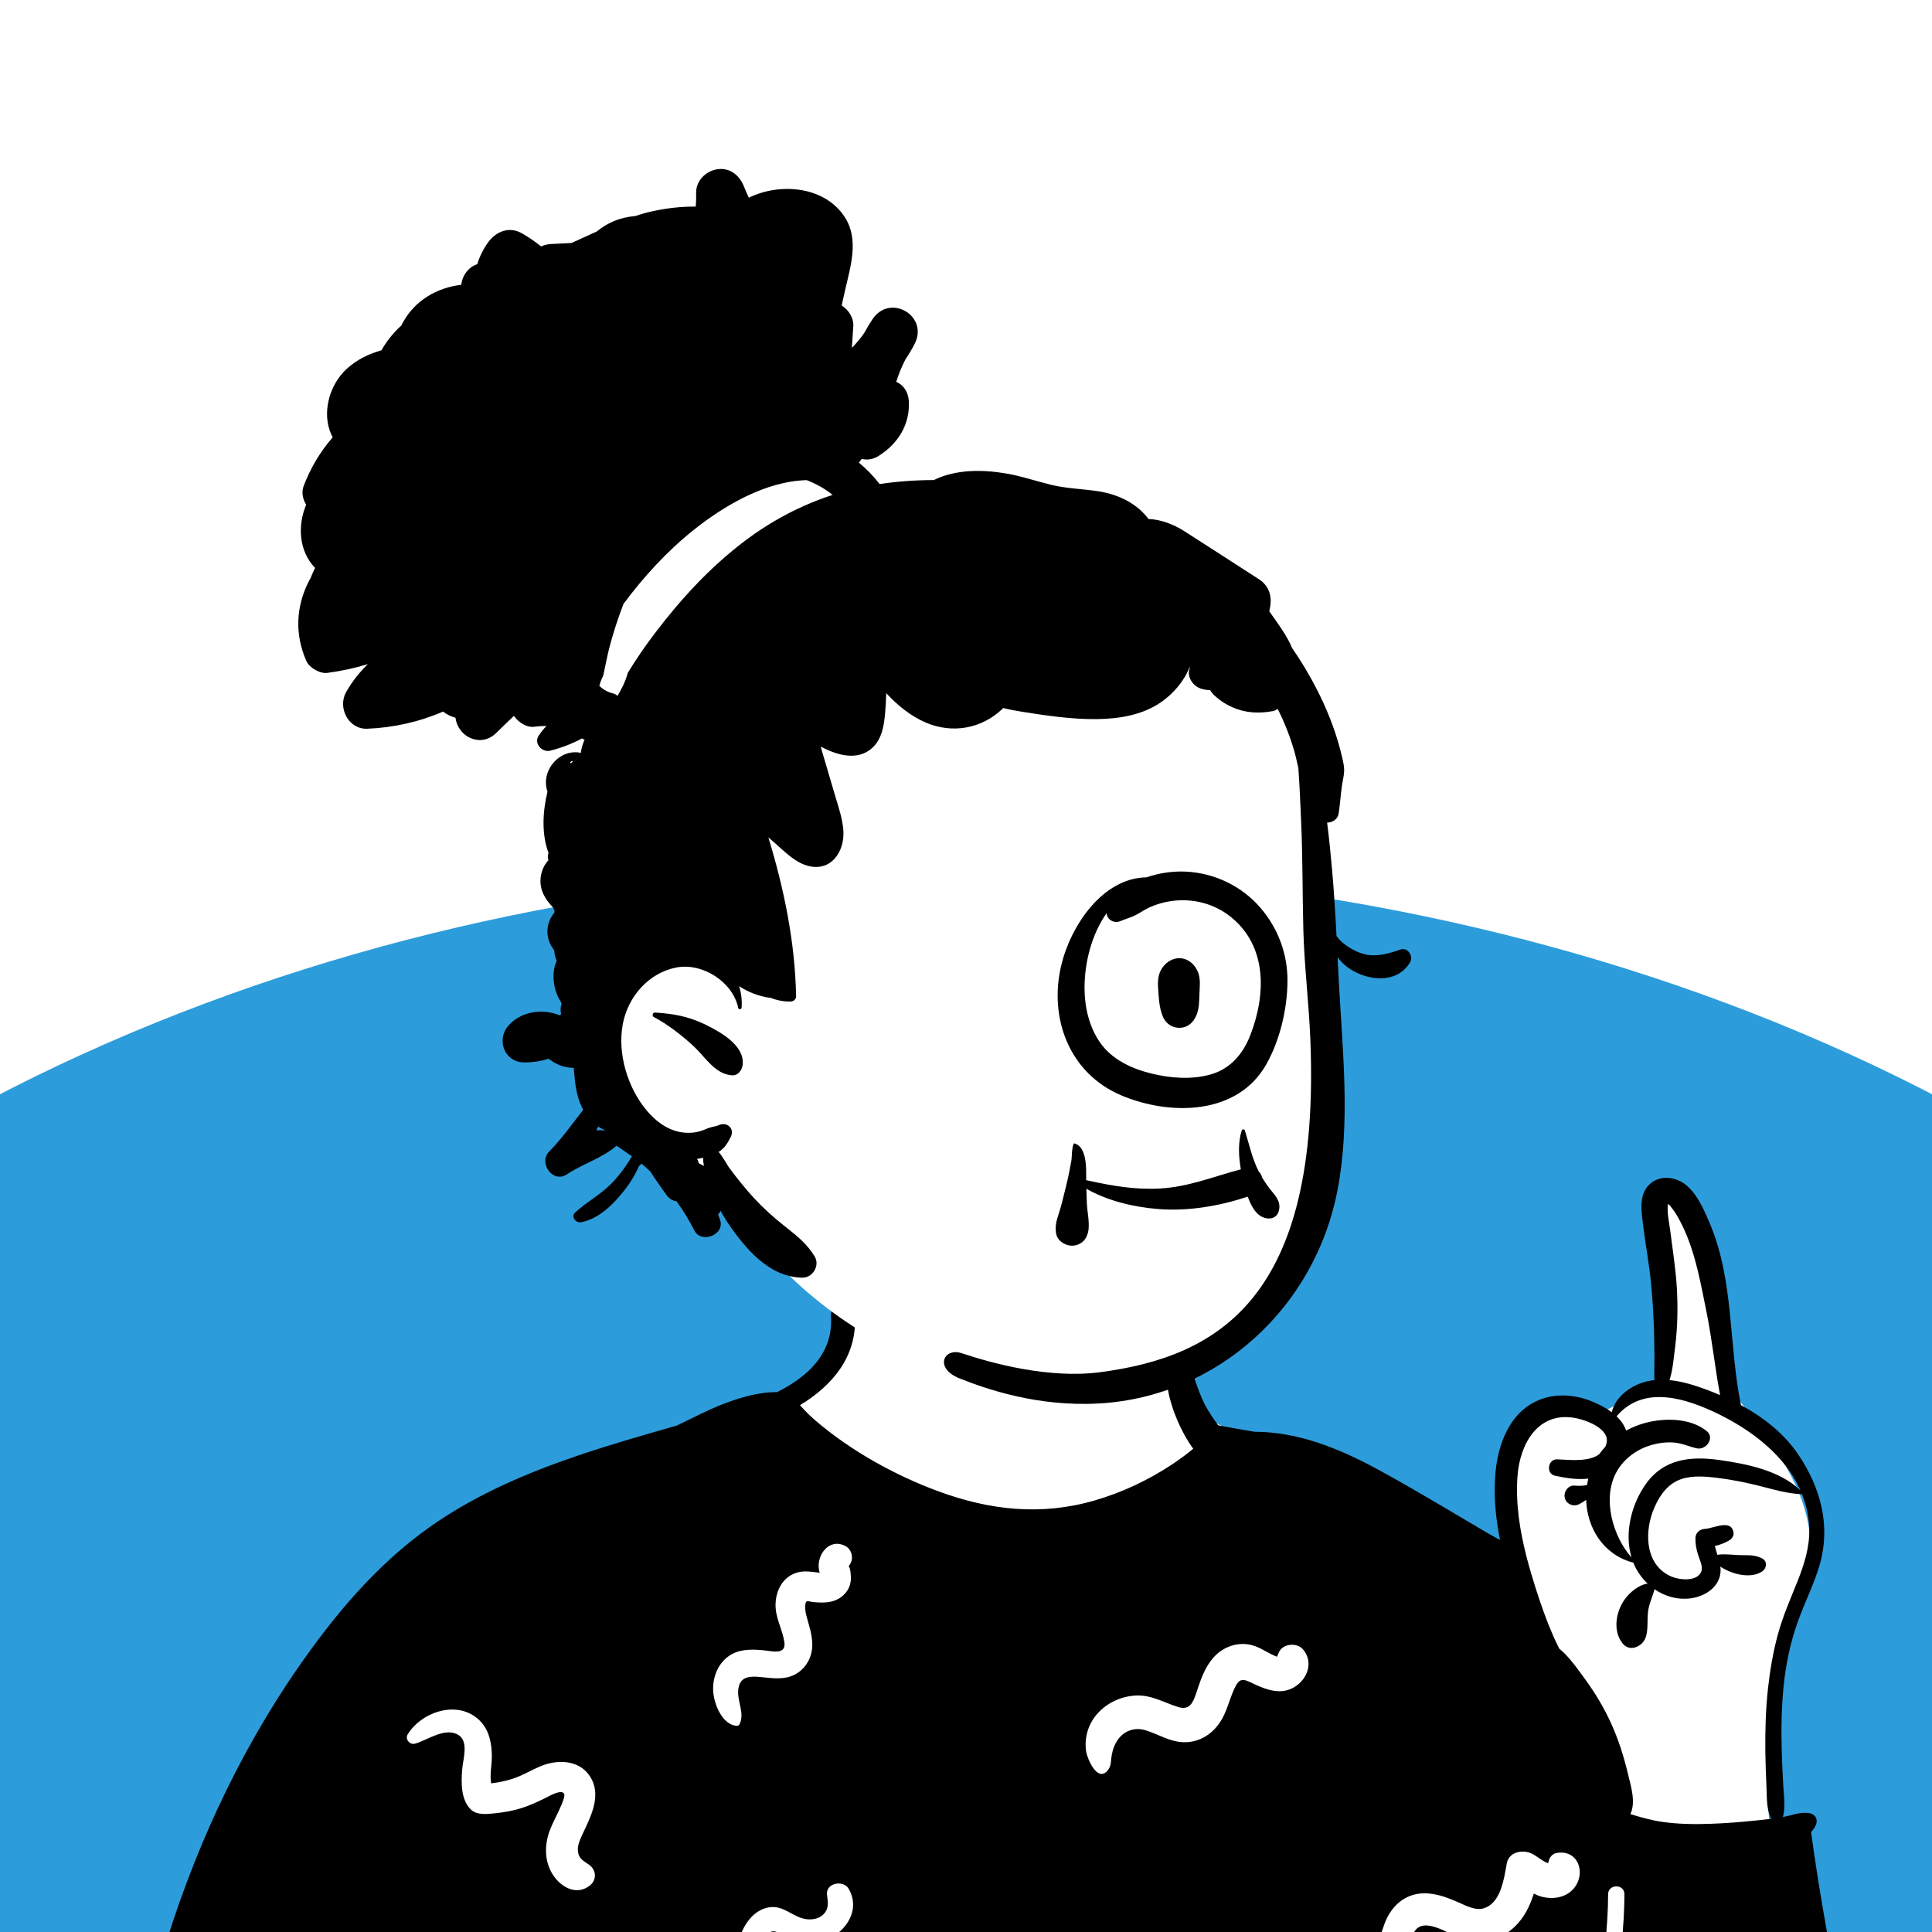 <svg width="200" height="200" viewBox="0 0 200 200" fill="none" xmlns="http://www.w3.org/2000/svg">
<rect x="0" y="0" width="200" height="200" fill="#333333" stroke="none"/>
<g clip-path="url(#clip0)">
<rect width="200" height="200" fill="white"/>
<ellipse cx="100" cy="216.5" rx="173" ry="126.5" fill="#2D9CDB"/>
<path fill-rule="evenodd" clip-rule="evenodd" d="M178.436 141.616C176.256 135.608 177.894 128.002 173.399 123.031C172.07 122.223 171.365 122.672 170.818 124.081C170.488 125.936 169.714 132.321 172.497 132.318C172.847 136.306 172.628 140.323 171.771 144.236C169.717 143.907 168.22 144.963 166.721 145.748C165.604 146.334 164.486 146.769 163.137 146.367C157.567 145.385 155.979 151.237 155.911 156.013C155.83 158.344 155.611 163.776 154.585 166.038C149.94 156.415 140.186 152.034 130.891 149.871C129.434 149.468 128.191 148.917 127.257 147.975C119.426 144.882 123.188 134.748 119.585 128.924C113.946 122 107.174 120.007 98.642 121.194C91.177 122.02 86.103 129.605 86.564 136.766C86.702 138.227 85.825 139.763 85.309 141.267C80.157 147.435 72.139 150.194 65.243 153.921C42.243 165.167 34.273 173.761 25.334 197.69C21.153 206.694 16.149 215.432 14.487 225.347C12.534 237.032 12.528 248.993 13.208 260.793C11.939 260.945 13.32 270.016 14.433 273.158C14.815 274.235 15.729 275.011 16.868 274.994C19.158 276.107 24.537 280.596 26.933 280.447C34.674 279.97 42.199 280.708 49.658 280.326C57.727 279.914 65.719 278.408 73.822 278.603C87.954 278.944 77.836 279.783 92.457 280.447C101.687 280.873 135.359 275.83 144.562 276.653C152.048 278.229 155.464 275.573 154.322 267.749C153.899 264.75 152.551 258.081 156.987 257.797C159.085 258.041 160.821 260.138 162.393 261.364C176.277 271.705 190.461 264.259 191.578 247.259C193.683 233.001 196.633 229.633 190.219 215.395C169.928 162.392 200.499 169.593 179.858 144.767C178.246 146.171 178.656 142.423 178.436 141.616Z" fill="white"/>
<path fill-rule="evenodd" clip-rule="evenodd" d="M170.725 122.634C171.832 121.545 173.592 121.816 174.672 122.784C175.771 123.767 176.433 125.312 176.997 126.644C179.529 132.634 178.939 139.191 180.22 145.458C182.563 146.724 184.679 148.377 186.177 150.601C188.453 153.98 189.533 157.914 188.392 161.918C187.802 163.99 186.8 165.909 186.086 167.937C185.323 170.095 184.856 172.338 184.632 174.618C184.412 176.854 184.383 179.103 184.446 181.349C184.48 182.511 184.541 183.672 184.602 184.833C184.657 185.873 184.842 186.958 184.593 187.978L184.562 188.095C184.66 188.08 184.755 188.061 184.85 188.04C185.666 187.858 186.384 187.575 187.236 187.687C187.899 187.773 188.244 188.327 187.963 188.953C187.84 189.226 187.677 189.454 187.481 189.649C189.193 202.312 192.183 214.772 194.15 227.396C195.042 233.123 195.585 238.867 195.279 244.666L195.247 245.241C194.934 250.565 194.167 256.432 191.462 261.088C190.198 263.268 188.461 265.202 186.357 266.595C185.393 267.234 184.359 267.733 183.237 267.982C177.422 270.299 171.272 269.73 165.788 266.667C163.322 265.291 160.862 263.686 158.848 261.695C157.87 260.726 156.925 259.494 156.346 258.147C156.348 258.45 156.294 258.759 156.354 259.057L156.476 259.646C157.39 264.022 160.871 280.195 160.917 281.552C160.942 282.285 154.779 282.267 154.11 282.29L154.091 282.29C144.109 282.707 134.12 282.484 124.143 282.072L123.356 282.039C113.68 281.629 103.151 281.078 93.465 280.796L93.485 280.634C93.601 279.763 94.166 275.893 94.228 275.596L94.231 275.586C94.505 274.48 95.035 271.037 94.756 269.895C94.038 266.954 90.803 267.625 88.526 267.937L88.047 268C87.678 268.051 86.782 268.183 86.79 268.192C86.548 267.939 87.124 267.224 87.265 267.033L87.379 266.875C87.99 266.019 88.544 265.13 88.483 264.026C88.336 261.331 84.487 261.483 82.595 261.67C82.461 261.683 82.407 261.892 82.56 261.923L82.934 262.001C84.134 262.258 86.8 262.915 86.739 263.909C86.705 264.473 86.104 264.889 85.737 265.245C85.333 265.637 84.93 266.059 84.632 266.54C84.057 267.467 83.927 268.717 84.495 269.682C85.151 270.794 86.315 270.924 87.48 270.823L87.546 270.817C87.802 270.793 88.059 270.768 88.315 270.743L89.854 270.593C90.235 270.556 91.459 270.235 91.817 270.456C92.323 270.77 91.714 272.16 91.6 272.618L91.594 272.651C91.495 273.314 91.437 280.262 91.427 280.721C83.878 280.545 76.329 278.866 68.781 279.261C62.784 279.574 56.804 280.116 50.818 280.586L50.667 279.301C49.008 265.304 46.407 246.836 47.656 232.992C47.753 231.909 46.062 231.915 45.965 232.992C44.674 247.308 47.5 266.537 49.143 280.715C46.595 280.909 44.046 281.085 41.494 281.219L40.843 281.252C32.159 281.686 23.196 281.712 14.698 279.719C14.436 279.658 14.347 279.396 14.402 279.178C14.318 279.227 14.191 279.199 14.155 279.081C13.165 275.816 12.662 267.504 12.213 263.907L12.183 263.672C11.723 260.177 11.458 256.642 11.268 253.126C10.883 246.093 10.93 239.051 11.45 232.026C13.104 209.618 19.694 186.981 33.523 168.973C36.866 164.62 40.672 160.637 45.239 157.557C49.719 154.534 54.744 152.405 59.844 150.675C63.214 149.531 66.638 148.553 70.061 147.576C70.191 147.511 70.32 147.447 70.451 147.384L70.647 147.291C71.864 146.713 73.062 146.081 74.309 145.568L74.585 145.455C76.391 144.73 78.496 144.089 80.452 144.111C83.62 142.515 86.281 140.103 86.023 136.234C85.917 134.644 88.411 134.646 88.5 136.234C88.732 140.458 86.131 143.453 82.815 145.464L82.831 145.48L82.847 145.498C83.364 146.085 83.918 146.631 84.516 147.138C88.096 150.187 92.625 152.718 97.151 154.383C102.462 156.339 107.768 156.924 113.261 155.343C116.133 154.516 118.844 153.242 121.336 151.593C122.096 151.09 122.825 150.551 123.525 149.973C122.863 149.068 122.335 148.094 121.891 147.06C121 144.98 120.262 142.162 121.173 139.965C121.397 139.424 122.286 139.09 122.597 139.779C123.453 141.665 123.81 143.703 124.808 145.547C125.188 146.248 125.625 146.914 126.116 147.542C126.116 147.576 129.86 148.216 129.86 148.216C134.387 148.214 138.65 149.954 142.654 152.128C145.021 153.413 147.348 154.779 149.667 156.147L154.201 158.823C154.535 159.02 154.909 159.21 155.283 159.413C154.846 157.252 154.632 155.049 154.776 152.865C154.994 149.572 156.274 145.969 159.666 144.796C161.27 144.24 163.125 144.411 164.683 145.028C165.401 145.314 166.183 145.692 166.851 146.198C167.175 144.743 168.537 143.652 169.907 143.17C170.351 143.014 170.805 142.914 171.266 142.866C171.252 142.632 171.251 142.396 171.254 142.153L171.257 141.969C171.278 140.891 171.27 139.813 171.247 138.737C171.204 136.697 171.107 134.699 170.9 132.665C170.727 130.982 170.427 129.317 170.204 127.64L170.111 126.92C169.923 125.5 169.607 123.731 170.725 122.634ZM34.557 260.301L34.179 260.077C32.942 259.346 31.667 258.673 30.168 259.011C28.74 259.333 27.727 260.493 27.195 261.8C26.943 262.417 26.812 263.04 26.715 263.698C26.66 264.066 26.623 264.438 26.559 264.805L26.537 264.918C26.508 265.064 26.463 265.268 26.422 265.444C26.033 265.272 25.64 265 25.321 264.839L25.064 264.71C24.46 264.409 23.833 264.123 23.175 263.984C21.75 263.682 20.17 264.118 19.355 265.395C18.659 266.487 18.673 267.774 18.939 268.998L18.958 269.083C19.074 269.591 19.671 271.624 20.54 271.328C21.385 271.039 21.498 269.915 21.562 269.166L21.567 269.095C21.596 268.53 21.484 267.344 22.123 267.13C22.922 266.862 24.458 268.085 25.154 268.405C26.397 268.976 27.764 269.144 28.776 268.033C29.683 267.036 29.76 265.578 29.994 264.314L30.055 263.995C30.18 263.353 30.421 262.327 31.131 262.353C31.712 262.375 32.349 262.976 32.827 263.262C33.355 263.577 33.904 263.84 34.477 264.064C35.815 264.587 37.302 264.754 38.724 264.6C39.549 264.511 40.086 264.117 40.377 263.341C40.476 263.114 40.551 262.879 40.603 262.636C41.065 260.9 38.541 259.66 37.61 261.214C36.536 261.173 35.537 260.884 34.557 260.301ZM189.902 248.69C189.133 248.141 188.088 248.259 187.4 248.878L187.359 248.916C187.168 249.1 186.738 249.58 186.46 250.002L186.373 249.934C186.359 249.923 186.345 249.912 186.332 249.901L186.294 249.87C185.725 249.389 185.131 248.949 184.399 248.752C182.491 248.239 180.758 249.517 179.925 251.155C179.53 251.932 179.361 252.734 179.164 253.572L179.147 253.649C179.068 254.04 178.965 254.831 178.622 255.024C178.497 255.095 178.211 254.955 177.929 254.792C177.285 254.42 176.707 253.947 176.076 253.555C174.596 252.636 172.913 252.256 171.251 252.919C169.605 253.574 168.425 255.121 168.398 256.925C168.377 258.254 169.267 260.573 170.941 260.411C171.277 260.379 171.708 260.172 171.763 259.786C171.907 258.759 171.098 257.499 172.026 256.651C172.923 255.832 173.852 256.521 174.664 257.089L175.246 257.498C176.191 258.154 177.165 258.756 178.361 258.827C179.875 258.918 181.273 258.082 182.035 256.792C182.723 255.627 182.734 254.309 183.272 253.112C183.39 252.85 183.693 252.61 183.592 252.489C184 252.702 184.527 253.315 184.781 253.486C186.047 254.341 187.739 254.334 188.849 253.201C189.291 252.751 189.572 252.194 189.9 251.663C190.018 251.471 190.166 251.294 190.274 251.096C190.313 251.024 190.378 250.754 190.432 250.514L190.514 250.132L190.522 250.07C190.592 249.492 190.388 249.037 189.902 248.69ZM141.146 243.643C139.692 242.879 137.899 243.17 136.589 244.096C135.12 245.133 134.4 246.728 133.909 248.412C133.553 249.639 133.382 251.331 132.356 252.219C131.163 253.253 129.163 252.156 127.904 251.748C126.38 251.255 124.549 251.053 123.062 251.783C121.605 252.497 120.902 253.955 120.752 255.517C120.611 256.974 120.82 258.894 121.651 260.113C121.733 260.233 121.889 260.202 121.941 260.075C122.487 258.729 122.382 257.19 122.826 255.797C123.299 254.311 124.409 253.996 125.818 254.396C127.288 254.813 128.634 255.594 130.146 255.872C131.757 256.168 133.353 255.863 134.623 254.797C135.692 253.901 136.34 252.595 136.777 251.294C137.203 250.026 137.273 248.328 138.181 247.275C138.41 247.01 138.809 246.689 139.18 246.655C139.73 246.604 139.929 247.013 140.374 247.327C141.548 248.155 143.421 248.172 144.139 246.715C144.375 246.238 144.491 245.561 144.139 245.094C143.523 244.275 143.016 244.282 142.202 244.459C142.176 244.437 142.147 244.409 142.115 244.371L142.09 244.341C141.874 244.068 141.456 243.806 141.146 243.643ZM83.552 235.044C83.504 233.948 82.186 232.897 81.146 233.663C80.978 233.784 80.813 233.91 80.651 234.04L80.585 234.111V234.111C80.391 234.111 80.211 234.06 80.02 233.999L79.686 233.892C78.808 233.613 77.965 233.389 77.028 233.594C75.417 233.948 74.394 235.339 73.87 236.815C73.38 238.191 73.541 239.594 73.311 241.005C73.094 242.342 72.407 242.864 71.117 242.578L71.051 242.563C68.485 241.948 65.562 240.229 63.312 242.586C60.883 245.131 62.472 249.174 65.132 250.81C65.248 250.881 65.377 250.764 65.35 250.642C64.997 248.998 63.966 247.429 64.311 245.684C64.551 244.474 65.391 243.902 66.59 244.095C69.112 244.501 71.471 246.511 74.058 245.052C75.35 244.323 76.062 242.953 76.383 241.55C76.673 240.287 76.591 238.864 77.147 237.672C77.755 236.369 78.778 237.314 79.881 237.492C81.442 237.744 83.635 236.925 83.552 235.044ZM168.162 196.095C168.167 195.007 166.477 195.006 166.472 196.095C166.409 209.884 159.961 222.629 158.803 236.28C158.711 237.364 160.402 237.358 160.494 236.28C161.652 222.625 168.1 209.906 168.162 196.095ZM28.56 218.665C27.669 217.657 26.366 217.97 25.306 218.475C23.716 219.234 22.193 220.087 20.734 221.073C20.375 221.315 20.601 221.842 21.024 221.761C22.094 221.555 23.136 221.325 24.174 220.991C24.955 220.74 25.767 220.376 26.581 220.247C26.53 220.434 26.468 220.617 26.395 220.798C26.262 221.167 26.107 221.529 25.975 221.9C25.713 222.638 25.477 223.387 25.248 224.136L25.134 224.511C24.659 226.082 24.196 228.369 26.392 228.853C27.206 229.032 28.013 228.677 28.771 228.398L28.927 228.341L31.691 227.361C32.02 227.245 32.63 227.163 32.903 226.959L32.859 227.169C32.803 227.447 32.747 227.72 32.627 227.998L32.56 228.151C31.874 229.708 31.009 231.266 31.809 232.987C32.495 234.462 34.117 235.161 35.679 234.743C37.164 234.345 38.239 232.672 37.47 231.217C37.184 230.675 36.345 230.409 35.813 230.748L35.67 230.843C35.502 230.953 35.213 231.141 35.206 231.176C35.166 231.186 35.125 231.196 35.082 231.207C35.172 230.943 35.232 230.537 35.311 230.358L35.6 229.701C36.138 228.466 36.605 227.21 36.194 225.825C35.019 221.86 31.032 224.114 28.091 225.246C28.134 225.078 28.177 224.913 28.212 224.751C28.339 224.177 28.478 223.606 28.615 223.034L28.896 221.855C29.15 220.768 29.347 219.558 28.56 218.665ZM179.022 214.24C179.024 214.146 178.909 214.074 178.828 214.129C176.948 215.393 175.69 218.033 176.396 220.282C176.739 221.375 177.469 222.332 178.493 222.863C179.766 223.521 181.172 223.271 182.51 222.989L183.078 222.867C183.479 222.783 183.874 222.721 184.281 222.834C184.421 222.872 184.584 222.994 184.716 223.021C184.662 223.114 184.603 223.276 184.574 223.336L184.477 223.531C184.379 223.729 184.285 223.934 184.225 224.142C184.025 224.839 184.074 225.587 184.398 226.237C185.001 227.448 186.266 228.131 187.583 228.246C188.368 228.316 190.345 227.629 190.812 228.461C191.74 230.114 194.382 229.003 193.868 227.172C193.521 225.935 192.536 225.136 191.316 224.801C190.666 224.623 189.992 224.647 189.331 224.72C189.072 224.748 188.814 224.788 188.555 224.816L188.36 224.834C188.411 224.83 187.823 224.816 187.586 224.8L187.637 224.664C187.644 224.645 187.651 224.628 187.657 224.616C187.92 224.053 188.115 223.493 188.099 222.864C188.07 221.731 187.336 220.742 186.373 220.196C185.485 219.693 184.427 219.492 183.417 219.604C182.308 219.728 180.73 220.607 179.639 220.144C178.816 219.795 178.537 218.577 178.525 217.779C178.506 216.577 178.988 215.437 179.022 214.24ZM102.441 206.356C99.416 204.998 96.819 207.317 95.044 209.537C94.952 209.651 95.067 209.844 95.212 209.755L95.448 209.608C96.897 208.698 98.504 207.624 100.3 207.934C101.926 208.214 102.329 209.279 102.005 210.729L101.91 211.137C101.566 212.631 101.302 214.177 102.159 215.566C102.968 216.877 104.546 217.45 106.023 217.485C107.728 217.526 109.199 216.733 110.758 216.179L110.881 216.136C111.543 215.908 113.958 215.31 113.991 216.671C114.007 217.293 113.341 218.024 113.086 218.582C112.751 219.314 112.528 220.082 112.532 220.894C112.542 222.92 114.231 224.565 116.23 223.583C117.007 223.2 117.207 222.104 116.802 221.4C116.231 220.407 116 220.458 116.4 219.416L116.515 219.122C117.008 217.866 117.399 216.573 116.847 215.254C115.742 212.621 112.431 212.302 110.065 213.174L109.978 213.207C108.506 213.777 104.096 216.064 104.4 212.83C104.519 211.556 104.906 210.335 104.636 209.047C104.385 207.852 103.55 206.854 102.441 206.356ZM87.865 195.54C87.313 194.568 85.46 194.915 85.613 196.15L85.662 196.535C85.725 197.061 85.739 197.555 85.376 198.023C84.935 198.591 84.18 198.762 83.495 198.675C82.045 198.492 81.12 197.147 79.525 197.461C78.229 197.716 77.335 198.776 76.817 199.932C76.268 201.157 76.28 202.484 75.871 203.745C75.401 205.195 74.398 205.128 73.145 204.621L72.875 204.51C71.677 204.012 70.474 203.458 69.139 203.696C66.921 204.092 65.011 207.504 67.089 209.151C67.464 209.448 68.12 209.293 68.104 208.731L68.102 208.624C68.091 207.601 68.35 206.28 69.522 206.039C70.765 205.783 72.17 206.918 73.324 207.245C76.314 208.091 78.017 205.84 78.525 203.177L78.544 203.075C78.706 202.143 78.834 200.418 79.808 199.982C80.328 199.749 80.882 200.322 81.317 200.553C81.992 200.911 82.716 201.138 83.479 201.196C86.303 201.412 89.511 198.441 87.865 195.54ZM158.528 191.862C157.597 191.459 156.21 191.684 155.982 192.898L155.845 193.663C155.574 195.139 155.144 196.985 153.693 197.517C152.785 197.85 151.743 197.267 150.93 196.912C149.952 196.484 148.999 196.118 147.929 196.016C145.757 195.811 144.139 197.068 143.371 199.032L143.304 199.207C142.685 200.858 141.847 204.014 143.204 205.353C143.402 205.549 143.801 205.644 144.044 205.462C144.846 204.86 145.048 203.872 145.324 202.944L145.347 202.865C145.639 201.902 145.879 200.842 146.406 199.974C147.386 198.362 149.943 200.203 151.174 200.628C153.194 201.326 155.289 200.918 156.832 199.425C157.807 198.481 158.384 197.287 158.78 196.023C159.034 196.154 159.296 196.267 159.579 196.343C160.657 196.635 161.935 196.482 162.756 195.665C164.296 194.132 163.461 191.382 161.113 191.827C160.65 191.914 160.347 192.356 160.292 192.807L160.26 192.878V192.878C159.669 192.683 159.023 192.077 158.528 191.862ZM49.712 178.166C47.518 175.908 43.711 177.132 42.21 179.528C41.899 180.024 42.413 180.654 42.959 180.503C44.266 180.143 46.109 178.726 47.489 179.628C48.512 180.296 47.956 182.044 47.862 183.022L47.849 183.168C47.73 184.499 47.703 186.32 48.739 187.316C49.336 187.889 50.251 187.812 51.037 187.73L51.288 187.704C52.215 187.611 53.136 187.447 54.024 187.162C54.841 186.9 55.614 186.543 56.382 186.166L56.573 186.071C56.913 185.903 58.045 185.235 58.385 185.655C58.562 185.874 58.123 186.833 58.032 187.047C57.688 187.851 57.251 188.609 56.935 189.428C56.379 190.871 56.333 192.499 57.114 193.876C57.87 195.21 59.509 196.291 60.962 195.266C61.794 194.679 61.792 193.612 60.962 193.024C60.523 192.713 60.081 192.509 59.9 191.987C59.663 191.308 59.967 190.587 60.262 189.957L60.615 189.209C61.397 187.537 62.178 185.615 61.086 183.906C59.958 182.142 57.665 182.114 55.931 182.849C54.941 183.268 54.038 183.831 53.006 184.155C52.293 184.38 51.576 184.53 50.845 184.612C50.682 183.732 50.913 182.747 50.915 181.873C50.919 180.545 50.672 179.154 49.712 178.166ZM162.849 146.756C159.146 146.212 157.354 149.525 157.098 152.715C156.868 155.612 157.337 158.516 158.071 161.333C158.345 162.377 158.654 163.408 158.977 164.423C159.497 166.053 160.061 167.681 160.748 169.25C160.957 169.723 161.169 170.199 161.405 170.656C162.216 171.32 162.91 172.216 163.54 173.077L163.955 173.646V173.646L164.066 173.799C165.137 175.266 166.052 176.788 166.8 178.444C167.513 180.02 168.043 181.664 168.456 183.342L168.557 183.761C168.874 185.052 169.341 186.593 168.776 187.795C169.886 188.137 170.989 188.448 172.168 188.613C173.795 188.841 175.488 188.856 177.13 188.797C178.717 188.738 180.301 188.615 181.881 188.446L183.019 188.321C183.137 188.307 183.255 188.293 183.373 188.279C183.328 188.224 183.29 188.162 183.263 188.095C182.857 187.122 182.91 185.995 182.865 184.948L182.859 184.833C182.8 183.672 182.764 182.511 182.749 181.349C182.722 179.167 182.781 176.979 183.02 174.808C183.227 172.907 183.55 171.006 184.055 169.161C184.565 167.29 185.342 165.533 186.061 163.736C186.771 161.96 187.356 160.136 187.293 158.199C187.253 156.969 186.982 155.772 186.524 154.641C186.502 154.658 186.475 154.671 186.443 154.669C185.004 154.616 183.641 154.199 182.251 153.848C180.776 153.474 179.265 153.168 177.756 152.986L177.435 152.948C176.177 152.807 174.807 152.738 173.645 153.278C172.388 153.863 171.596 155.166 171.118 156.415L171.065 156.559C170.216 158.927 170.411 162.089 173.035 163.21C173.848 163.558 175.706 163.772 176.124 162.668C176.312 162.165 175.926 161.421 175.78 160.946C175.609 160.379 175.497 159.821 175.509 159.229C175.52 158.71 175.916 158.318 176.42 158.276L176.467 158.273C177.384 158.233 179.275 157.176 179.459 158.698C179.495 158.994 179.269 159.305 179.03 159.449C178.548 159.734 178.045 159.925 177.521 160.041C177.593 160.358 177.694 160.669 177.794 160.977C177.853 160.948 177.918 160.929 177.988 160.922C178.764 160.859 179.531 160.982 180.306 160.99L180.73 160.993C181.332 160.999 181.857 161.031 182.441 161.343C182.98 161.63 182.885 162.351 182.441 162.66C181.276 163.468 179.305 162.994 178.092 162.174C178.145 162.59 178.119 163.015 177.942 163.461C177.418 164.785 175.915 165.444 174.571 165.501C173.377 165.552 172.236 165.176 171.283 164.516C171.088 165.212 170.776 165.88 170.64 166.601C170.463 167.548 170.674 168.656 170.345 169.546C170.015 170.442 168.74 171.042 168.003 170.163C166.923 168.878 167.259 166.842 168.208 165.539C168.713 164.85 169.63 164.06 170.564 163.935C169.915 163.324 169.396 162.569 169.068 161.736C169.045 161.747 169.017 161.749 168.988 161.74C165.951 160.91 164.298 158.157 164.197 155.267C163.973 155.428 163.741 155.572 163.497 155.7C162.916 156.013 162.17 155.738 161.991 155.089C161.826 154.485 162.306 153.739 162.98 153.789C163.364 153.821 163.751 153.823 164.134 153.76C164.186 153.751 164.237 153.741 164.29 153.73C164.324 153.508 164.368 153.286 164.423 153.066C163.276 153.197 162.075 153.009 160.966 152.764C160.011 152.555 160.232 151.035 161.194 151.071L161.348 151.077C162.61 151.138 164.473 151.342 165.554 150.542C165.744 150.267 165.955 150.007 166.183 149.762C166.213 149.701 166.238 149.635 166.262 149.567C166.843 147.893 164.089 146.937 162.849 146.756ZM129.613 170.311C128.171 169.925 126.654 170.45 125.663 171.539C124.83 172.454 124.399 173.578 124.013 174.727L123.793 175.388C123.472 176.324 123.104 177.066 121.959 176.709C120.491 176.252 119.219 175.456 117.623 175.518C116.172 175.576 114.752 176.2 113.742 177.246C112.708 178.317 112.215 179.808 112.434 181.278L112.449 181.367C112.563 182.044 113.553 184.46 114.602 183.348C115.07 182.852 114.977 182.303 115.089 181.673C115.194 181.073 115.42 180.484 115.791 179.997C116.448 179.134 117.504 178.798 118.537 179.103C119.899 179.506 121.102 180.336 122.57 180.355C124.113 180.376 125.424 179.575 126.275 178.318C126.963 177.303 127.208 176.115 127.692 175.011L127.738 174.906C128.144 173.998 128.421 173.67 129.352 174.104L129.677 174.26C131.069 174.922 132.636 175.528 134.076 174.595C135.414 173.728 135.984 171.986 134.859 170.717C134.238 170.016 132.801 170.136 132.398 171.034C132.327 171.189 132.261 171.345 132.196 171.502C132.073 171.465 131.953 171.419 131.84 171.355C131.085 171.015 130.429 170.529 129.613 170.311ZM87.533 160.053C85.889 159.167 84.516 160.91 84.779 162.484L84.792 162.553C84.802 162.601 84.824 162.705 84.852 162.823C84.768 162.813 84.684 162.798 84.602 162.777L84.22 162.731C83.619 162.661 83.037 162.624 82.436 162.817C81.017 163.273 80.32 164.652 80.285 166.066C80.251 167.475 80.98 168.611 81.194 169.957C81.413 171.333 79.989 170.94 79.059 170.839L79.023 170.836C77.73 170.705 76.37 170.702 75.295 171.546C74.185 172.416 73.693 173.921 73.85 175.299C73.992 176.543 74.77 178.459 76.18 178.655C76.319 178.675 76.478 178.644 76.549 178.505C77.119 177.396 76.326 176.171 76.416 175.001C76.514 173.714 77.335 173.5 78.465 173.583C79.563 173.664 80.657 173.897 81.741 173.57C82.917 173.214 83.77 172.205 84.012 171.014C84.278 169.702 83.789 168.481 83.472 167.234C83.366 166.82 83.314 166.403 83.387 165.979C83.403 165.888 83.482 165.803 83.511 165.767C83.692 165.733 83.962 165.82 84.116 165.836L84.335 165.858C85.526 165.966 86.673 165.893 87.524 164.909C87.96 164.405 88.121 163.788 88.078 163.138L88.056 162.875C88.033 162.622 87.988 162.289 87.857 162.15L87.855 162.143V162.143C87.899 162.084 87.941 162.023 87.979 161.96L88.016 161.896C88.381 161.288 88.169 160.396 87.533 160.053ZM171.771 144.623C170.133 144.623 168.586 145.157 167.347 146.614C167.789 147.035 168.142 147.523 168.337 148.096C168.943 147.764 169.585 147.504 170.243 147.32C172.248 146.76 174.991 146.768 176.678 148.145C177.561 148.863 176.591 150.153 175.64 149.931C174.788 149.732 174.049 149.365 173.155 149.322C172.379 149.284 171.618 149.386 170.875 149.61C169.74 149.952 168.708 150.601 167.95 151.496C167.696 151.796 167.474 152.121 167.288 152.472C165.872 155.161 166.94 159.017 168.894 161.231C168.127 158.681 168.892 155.675 170.42 153.563C172.26 151.021 175.011 150.732 177.909 151.129L178.005 151.142C180.809 151.538 184.281 152.229 186.377 154.29C186.168 153.815 185.927 153.354 185.657 152.908C184.068 150.29 181.432 148.248 178.698 146.792C178.239 146.544 177.776 146.316 177.316 146.105C175.564 145.299 173.611 144.623 171.771 144.623ZM172.667 124.649L172.66 124.678C172.659 124.684 172.658 124.69 172.656 124.695C172.559 125.555 172.788 126.542 172.905 127.409L172.92 127.532C173.166 129.507 173.489 131.483 173.595 133.473C173.697 135.386 173.658 137.37 173.428 139.275L173.394 139.547C173.258 140.585 173.178 141.802 172.828 142.868C174.176 142.997 175.524 143.43 176.75 143.891C177.189 144.058 177.627 144.234 178.062 144.42C177.517 141.521 177.225 138.581 176.633 135.691L176.517 135.115C175.874 131.918 175.27 128.701 173.607 125.841C173.385 125.46 173.146 125.141 172.876 124.801C172.817 124.723 172.747 124.672 172.667 124.649Z" fill="black"/>
<path fill-rule="evenodd" clip-rule="evenodd" d="M136.015 89.532C135.512 83.033 136.291 76.22 133.785 70.043C129.418 59.792 117.17 56.375 107.675 52.472C103.871 51.348 91.071 51.191 86.617 49.703C76.537 46.334 74.129 42.321 66.119 48.734C64.767 49.83 63.921 51.021 63.304 52.647L63.329 52.654C63.153 53.333 63.342 54.009 63.739 54.526C60.266 58.077 58.813 63.402 60.595 68.129C66.41 80.431 66.136 87.082 64.263 100.307C61.816 112.653 67.407 117.163 76.666 123.881C76.289 124.612 76.211 125.584 76.703 126.229C87.41 141.282 107.599 148.468 124.896 140.828C131.918 137.702 135.052 130.222 136.841 123.472C138.925 115.914 139.565 107.951 137.869 100.252C137.185 96.691 136.293 93.157 136.015 89.532Z" fill="white"/>
<path fill-rule="evenodd" clip-rule="evenodd" d="M74.253 17.522C75.552 17.327 76.534 18.134 77.001 19.271L77.025 19.332C77.175 19.719 77.342 20.095 77.522 20.465C80.774 18.869 85.415 19.279 87.473 22.512C88.942 24.82 88.046 27.56 87.492 30.008L87.129 31.621C87.831 32.069 88.361 32.87 88.336 33.699L88.333 33.763L88.185 36.012C88.655 35.536 89.084 35.019 89.466 34.467C89.73 33.983 90.016 33.507 90.322 33.046C92.124 30.334 96.171 32.691 94.684 35.596C94.398 36.156 94.077 36.687 93.733 37.198C93.344 37.953 93.025 38.729 92.78 39.526C93.483 39.832 94.024 40.513 94.081 41.541C94.215 43.94 92.955 45.942 90.952 47.2C90.362 47.57 89.754 47.642 89.202 47.504C89.105 47.635 89.007 47.767 88.915 47.9C89.713 48.549 90.434 49.289 91.053 50.109C92.917 49.83 94.791 49.699 96.666 49.695C98.957 48.572 101.7 48.595 104.162 49.016C105.747 49.286 107.268 49.813 108.828 50.191C110.472 50.589 112.141 50.604 113.805 50.874C115.901 51.215 117.739 52.183 118.895 53.728C120.165 53.766 121.501 54.286 122.608 54.992C125.187 56.637 127.75 58.305 130.322 59.961C131.309 60.596 131.678 61.611 131.496 62.742L131.484 62.815L131.397 63.284L131.601 63.573C132.388 64.685 133.244 65.849 133.754 67.077C134.696 68.436 135.548 69.861 136.302 71.33C137.319 73.305 138.158 75.398 138.726 77.546C138.868 78.089 139.009 78.636 139.102 79.19C139.236 79.973 139.031 80.579 138.919 81.33C138.779 82.281 138.728 83.245 138.58 84.199C138.481 84.831 137.944 85.142 137.382 85.159C137.594 86.767 137.746 88.387 137.892 89.993C138.097 92.289 138.236 94.592 138.356 96.894C138.978 97.796 140.248 98.511 141.165 98.758C142.435 99.099 143.766 98.729 144.967 98.296C145.721 98.023 146.34 98.972 145.973 99.606C144.817 101.598 142.344 101.589 140.472 100.708C139.679 100.336 138.984 99.796 138.468 99.095C138.5 99.763 138.534 100.431 138.568 101.101L138.599 101.708C138.98 108.797 139.802 116.13 138.471 123.149C136.165 135.307 126.107 144.564 113.821 145.283C107.374 145.661 102.005 143.756 99.336 142.693C96.666 141.63 97.704 139.463 99.557 140.083C102.75 141.15 108.615 142.739 113.864 142.053C126.235 140.435 136.725 134.249 135.647 107.608C135.494 103.83 135.024 100.05 134.922 96.272C134.825 92.579 134.861 88.883 134.698 85.192L134.644 83.933C134.581 82.461 134.513 80.983 134.403 79.51C134.269 78.939 134.16 78.36 133.997 77.799C133.555 76.275 132.978 74.793 132.262 73.379C132.103 73.499 131.926 73.586 131.733 73.62C130.273 73.882 128.904 73.808 127.537 73.199C126.898 72.918 126.336 72.544 125.812 72.081C125.563 71.863 125.396 71.651 125.265 71.432C124.603 71.442 123.942 71.243 123.528 70.768C123.055 70.226 122.977 69.666 123.162 69.147L123.181 69.096L123.135 69.079C122.577 70.523 121.465 71.793 120.246 72.651C118.318 74.013 115.907 74.406 113.595 74.442C111.043 74.48 108.35 74.087 105.831 73.685C105.166 73.58 104.504 73.459 103.855 73.296C103.83 73.322 103.805 73.351 103.777 73.377C101.615 75.446 98.574 75.979 95.831 74.797C94.246 74.115 92.917 73.015 91.742 71.755C91.725 72.415 91.691 73.074 91.634 73.728L91.611 73.987C91.494 75.204 91.269 76.494 90.349 77.372C88.864 78.795 86.708 78.224 84.994 77.298C84.996 77.343 84.996 77.389 84.996 77.436C85.459 79.009 85.924 80.584 86.389 82.159L86.489 82.494C86.827 83.612 87.198 84.732 87.3 85.903C87.494 88.139 86.007 90.349 83.521 89.598C82.218 89.206 81.174 88.109 80.171 87.231L79.54 86.685C81.174 92.027 82.306 97.56 82.412 103.135C82.418 103.437 82.158 103.665 81.871 103.676C81.199 103.703 80.476 103.57 79.8 103.302C79.762 103.3 79.724 103.297 79.684 103.291C78.53 103.124 77.459 102.708 76.514 102.092C76.731 102.784 76.829 103.526 76.772 104.302C76.757 104.49 76.463 104.555 76.421 104.348C75.876 101.665 72.737 99.638 70.032 100.152C67.129 100.703 64.99 103.202 64.466 106.046C63.904 109.101 64.98 112.633 66.972 114.99C67.89 116.077 69.096 116.984 70.529 117.212C71.184 117.316 71.865 117.28 72.501 117.094C72.771 117.014 73.025 116.902 73.283 116.796C73.659 116.644 74.098 116.62 74.453 116.46C75.259 116.098 76.068 116.84 75.66 117.667C75.305 118.388 74.986 118.874 74.396 119.246C74.874 119.83 75.307 120.641 75.468 120.859C76.288 121.967 77.12 123.013 78.054 124.026C79.005 125.054 80.043 125.992 81.14 126.861L81.601 127.226C82.657 128.064 83.577 128.84 84.322 130.043C84.91 130.992 84.149 132.28 83.048 132.265C79.603 132.216 77.099 129.189 75.316 126.544C75.062 126.166 74.823 125.766 74.601 125.356C74.521 125.485 74.432 125.605 74.333 125.715L74.529 126.244C75.113 127.8 72.6 128.817 71.871 127.364C71.341 126.311 70.726 125.309 70.041 124.362C69.637 124.305 69.242 124.06 69.022 123.743C68.466 122.937 67.843 122.123 67.317 121.265C67.025 120.988 66.725 120.722 66.419 120.462C66.33 120.54 66.239 120.618 66.153 120.701C65.768 121.578 65.292 122.379 64.703 123.134L64.576 123.295C63.447 124.719 61.976 126.177 60.155 126.525C59.599 126.631 59.065 125.939 59.557 125.498C60.831 124.352 62.338 123.572 63.513 122.293C64.092 121.662 64.623 120.968 65.081 120.241L65.185 120.073C65.261 119.948 65.339 119.823 65.419 119.696C64.889 119.335 64.358 118.971 63.828 118.608C62.368 119.856 60.466 120.427 58.851 121.46L58.691 121.565C57.23 122.542 55.692 120.381 56.863 119.195C58.153 117.893 59.23 116.34 60.374 114.892C59.836 113.901 59.582 112.73 59.486 111.546C59.449 111.211 59.419 110.876 59.39 110.54C58.57 110.553 57.746 110.272 57.048 109.788L56.784 109.6C55.937 109.87 55.047 110.001 54.196 109.978C52.192 109.919 51.372 107.629 52.626 106.181C53.904 104.701 56.142 104.378 57.915 105.097C57.972 105.067 58.031 105.035 58.088 105.003C58.004 104.614 58.023 104.262 58.119 103.952L58.091 103.763C57.701 103.164 57.445 102.481 57.347 101.759C57.27 101.187 57.286 100.62 57.418 100.056C57.462 99.868 57.554 99.673 57.624 99.477C57.48 99.113 57.395 98.737 57.369 98.358C57.328 98.31 57.288 98.261 57.25 98.208C56.37 96.972 56.548 95.483 57.385 94.483C57.389 94.419 57.395 94.356 57.404 94.293C57.355 94.182 57.31 94.071 57.269 93.958C56.451 93.133 55.85 92.139 55.962 90.908C56.028 90.184 56.325 89.532 56.776 89.045C56.696 88.808 56.688 88.534 56.785 88.306C56.066 86.394 56.157 84.09 56.675 81.951C56.56 81.626 56.501 81.273 56.514 80.899C56.573 79.311 57.947 77.852 59.574 77.871C59.77 77.873 59.953 77.898 60.13 77.936L60.132 77.898C60.194 77.421 60.325 76.981 60.516 76.586C60.422 76.552 60.335 76.503 60.259 76.438C59.216 76.995 58.113 77.42 56.956 77.71C56.106 77.923 55.234 76.956 55.763 76.157C56.008 75.787 56.279 75.454 56.571 75.15C56.156 75.152 55.735 75.18 55.309 75.235C54.544 75.334 53.691 74.812 53.194 74.106C52.577 74.706 51.958 75.305 51.339 75.903C49.77 77.423 47.401 76.305 47.154 74.3C46.687 74.176 46.252 73.964 45.869 73.662C43.397 74.736 40.736 75.326 38.017 75.438C36.064 75.518 34.923 73.243 35.836 71.637C36.448 70.559 37.209 69.59 38.086 68.749C36.725 69.165 35.32 69.466 33.885 69.658C33.109 69.761 32.013 69.119 31.702 68.406C30.514 65.666 30.616 62.81 31.983 60.145C32.036 60.039 32.095 59.937 32.152 59.836C32.294 59.483 32.448 59.134 32.615 58.791C30.933 57.037 30.787 54.428 31.694 52.244C31.33 51.654 31.191 50.944 31.438 50.301C32.142 48.452 33.156 46.743 34.437 45.276C34.314 45.039 34.206 44.788 34.115 44.517C33.395 42.329 34.23 39.689 35.914 38.164C36.972 37.205 38.19 36.63 39.489 36.262C40.037 35.293 40.74 34.42 41.56 33.684C41.592 33.615 41.624 33.545 41.66 33.475C42.936 31.069 45.261 29.78 47.752 29.482C47.849 28.541 48.483 27.642 49.405 27.351C49.658 26.537 50.037 25.759 50.557 25.053C51.374 23.941 52.733 23.416 54.014 24.146C54.715 24.545 55.388 25.004 56.017 25.512C56.3 25.379 56.621 25.293 56.983 25.265L57.074 25.26L59.158 25.154C60.03 24.767 60.901 24.361 61.774 23.966C62.298 23.533 62.883 23.171 63.522 22.903C64.244 22.6 64.984 22.429 65.726 22.372C66.328 22.175 66.934 22.002 67.552 21.867C69.001 21.55 70.519 21.372 72.023 21.387C72.054 20.997 72.069 20.603 72.066 20.204L72.063 20.004C72.029 18.725 73.05 17.704 74.253 17.522ZM72.793 119.855C72.585 119.899 72.376 119.935 72.167 119.961C72.23 120.117 72.294 120.274 72.355 120.43C72.524 120.525 72.695 120.616 72.866 120.701C72.816 120.413 72.786 120.123 72.793 119.855ZM61.935 116.627L61.794 116.886C61.771 116.929 61.749 116.97 61.727 117.012C62.025 116.988 62.325 116.995 62.621 117.028L62.62 116.997C62.582 116.984 62.544 116.972 62.508 116.954C62.303 116.856 62.114 116.746 61.935 116.627ZM67.803 104.82C69.673 104.928 71.257 105.215 72.957 106.033L73.103 106.105C74.606 106.851 77.091 108.23 76.882 110.206C76.823 110.769 76.415 111.361 75.772 111.316C74.012 111.196 73.006 109.42 71.814 108.312C70.612 107.196 69.135 106.048 67.678 105.28C67.473 105.172 67.554 104.83 67.778 104.819L67.803 104.82ZM59.324 78.776C58.876 78.791 59.026 79.226 59.257 78.863C59.276 78.833 59.299 78.803 59.324 78.776ZM83.508 49.703C79.265 49.814 74.994 52.321 71.816 54.854C69.05 57.058 66.663 59.679 64.548 62.505C64.004 63.912 63.537 65.348 63.143 66.796C62.883 67.751 62.72 68.717 62.502 69.681L62.435 69.977C62.264 70.296 62.137 70.64 62.044 70.996C62.43 71.382 62.929 71.659 63.48 71.79C63.657 71.832 63.804 71.924 63.921 72.045C64.364 71.306 64.751 70.525 64.976 69.698L64.984 69.66C65.836 68.265 66.761 66.913 67.752 65.607C70.487 62.003 73.498 58.718 77.118 55.984C79.863 53.912 82.931 52.289 86.194 51.234C85.396 50.589 84.489 50.079 83.508 49.703Z" fill="black"/>
<path fill-rule="evenodd" clip-rule="evenodd" d="M128.542 117.031C128.593 116.871 128.815 116.871 128.866 117.031C129.331 118.479 129.604 119.898 130.297 121.26C130.469 121.436 130.592 121.658 130.657 121.898C130.981 122.437 131.342 122.948 131.746 123.432C132.254 124.041 132.624 124.613 132.354 125.444C132.222 125.853 131.879 126.115 131.447 126.135C130.261 126.189 129.585 125.057 129.166 123.877C126.231 124.852 122.999 125.404 119.923 125.162C117.423 124.964 114.699 124.338 112.46 123.061C112.474 123.543 112.492 124.026 112.509 124.509C112.54 125.402 112.781 126.38 112.688 127.257C112.595 128.128 112.101 128.802 111.206 128.936C110.435 129.052 109.481 128.537 109.331 127.712C109.157 126.753 109.479 126.084 109.745 125.179C109.979 124.379 110.163 123.562 110.365 122.754C110.569 121.938 110.735 121.115 110.886 120.288C110.997 119.683 110.917 119.001 111.132 118.431C111.148 118.386 111.192 118.354 111.241 118.368C112.381 118.696 112.446 120.533 112.441 121.518L112.441 121.566C112.439 121.767 112.441 121.968 112.443 122.169L112.879 122.264C115.271 122.782 117.594 123.175 120.108 123.032C123.058 122.865 125.652 121.786 128.451 121.047C128.218 119.717 128.147 118.266 128.542 117.031ZM118.677 90.823C119.986 90.374 121.401 90.163 122.778 90.231C125.728 90.376 128.539 91.723 130.474 93.966C132.3 96.084 133.293 98.74 133.28 101.542C133.266 104.42 132.51 107.661 131.087 110.181C128.097 115.475 121.113 115.512 116.094 113.401C110.738 111.148 108.559 105.468 109.849 99.976C110.819 95.846 114.128 90.891 118.677 90.823ZM127.404 94.912C125.823 93.642 123.833 93.072 121.823 93.216C120.824 93.288 119.809 93.55 118.902 93.977C118.42 94.204 117.989 94.52 117.514 94.756C117.091 94.966 116.633 95.089 116.196 95.266L116.034 95.335C115.317 95.655 114.595 95.197 114.559 94.528C112.999 96.718 112.259 99.686 112.271 102.32C112.28 104.26 112.742 106.274 113.854 107.889C115.091 109.684 117.144 110.631 119.202 111.133C121.173 111.615 123.323 111.782 125.298 111.235C127.349 110.667 128.674 109.11 129.428 107.169C131.064 102.959 131.199 97.96 127.404 94.912ZM120.361 100.132C121.256 98.91 122.862 98.845 123.745 100.132C124.302 100.942 124.22 101.723 124.176 102.655L124.167 102.865C124.141 103.603 124.144 104.38 123.868 105.062C123.513 105.937 122.824 106.498 121.847 106.382C121.272 106.313 120.79 105.97 120.511 105.496L120.501 105.502V105.502C120.11 104.719 120.008 103.925 119.942 103.071L119.897 102.445C119.841 101.621 119.838 100.846 120.361 100.132Z" fill="black"/>
</g>
<defs>
<clipPath id="clip0">
<rect width="200" height="200" fill="white"/>
</clipPath>
</defs>
</svg>
